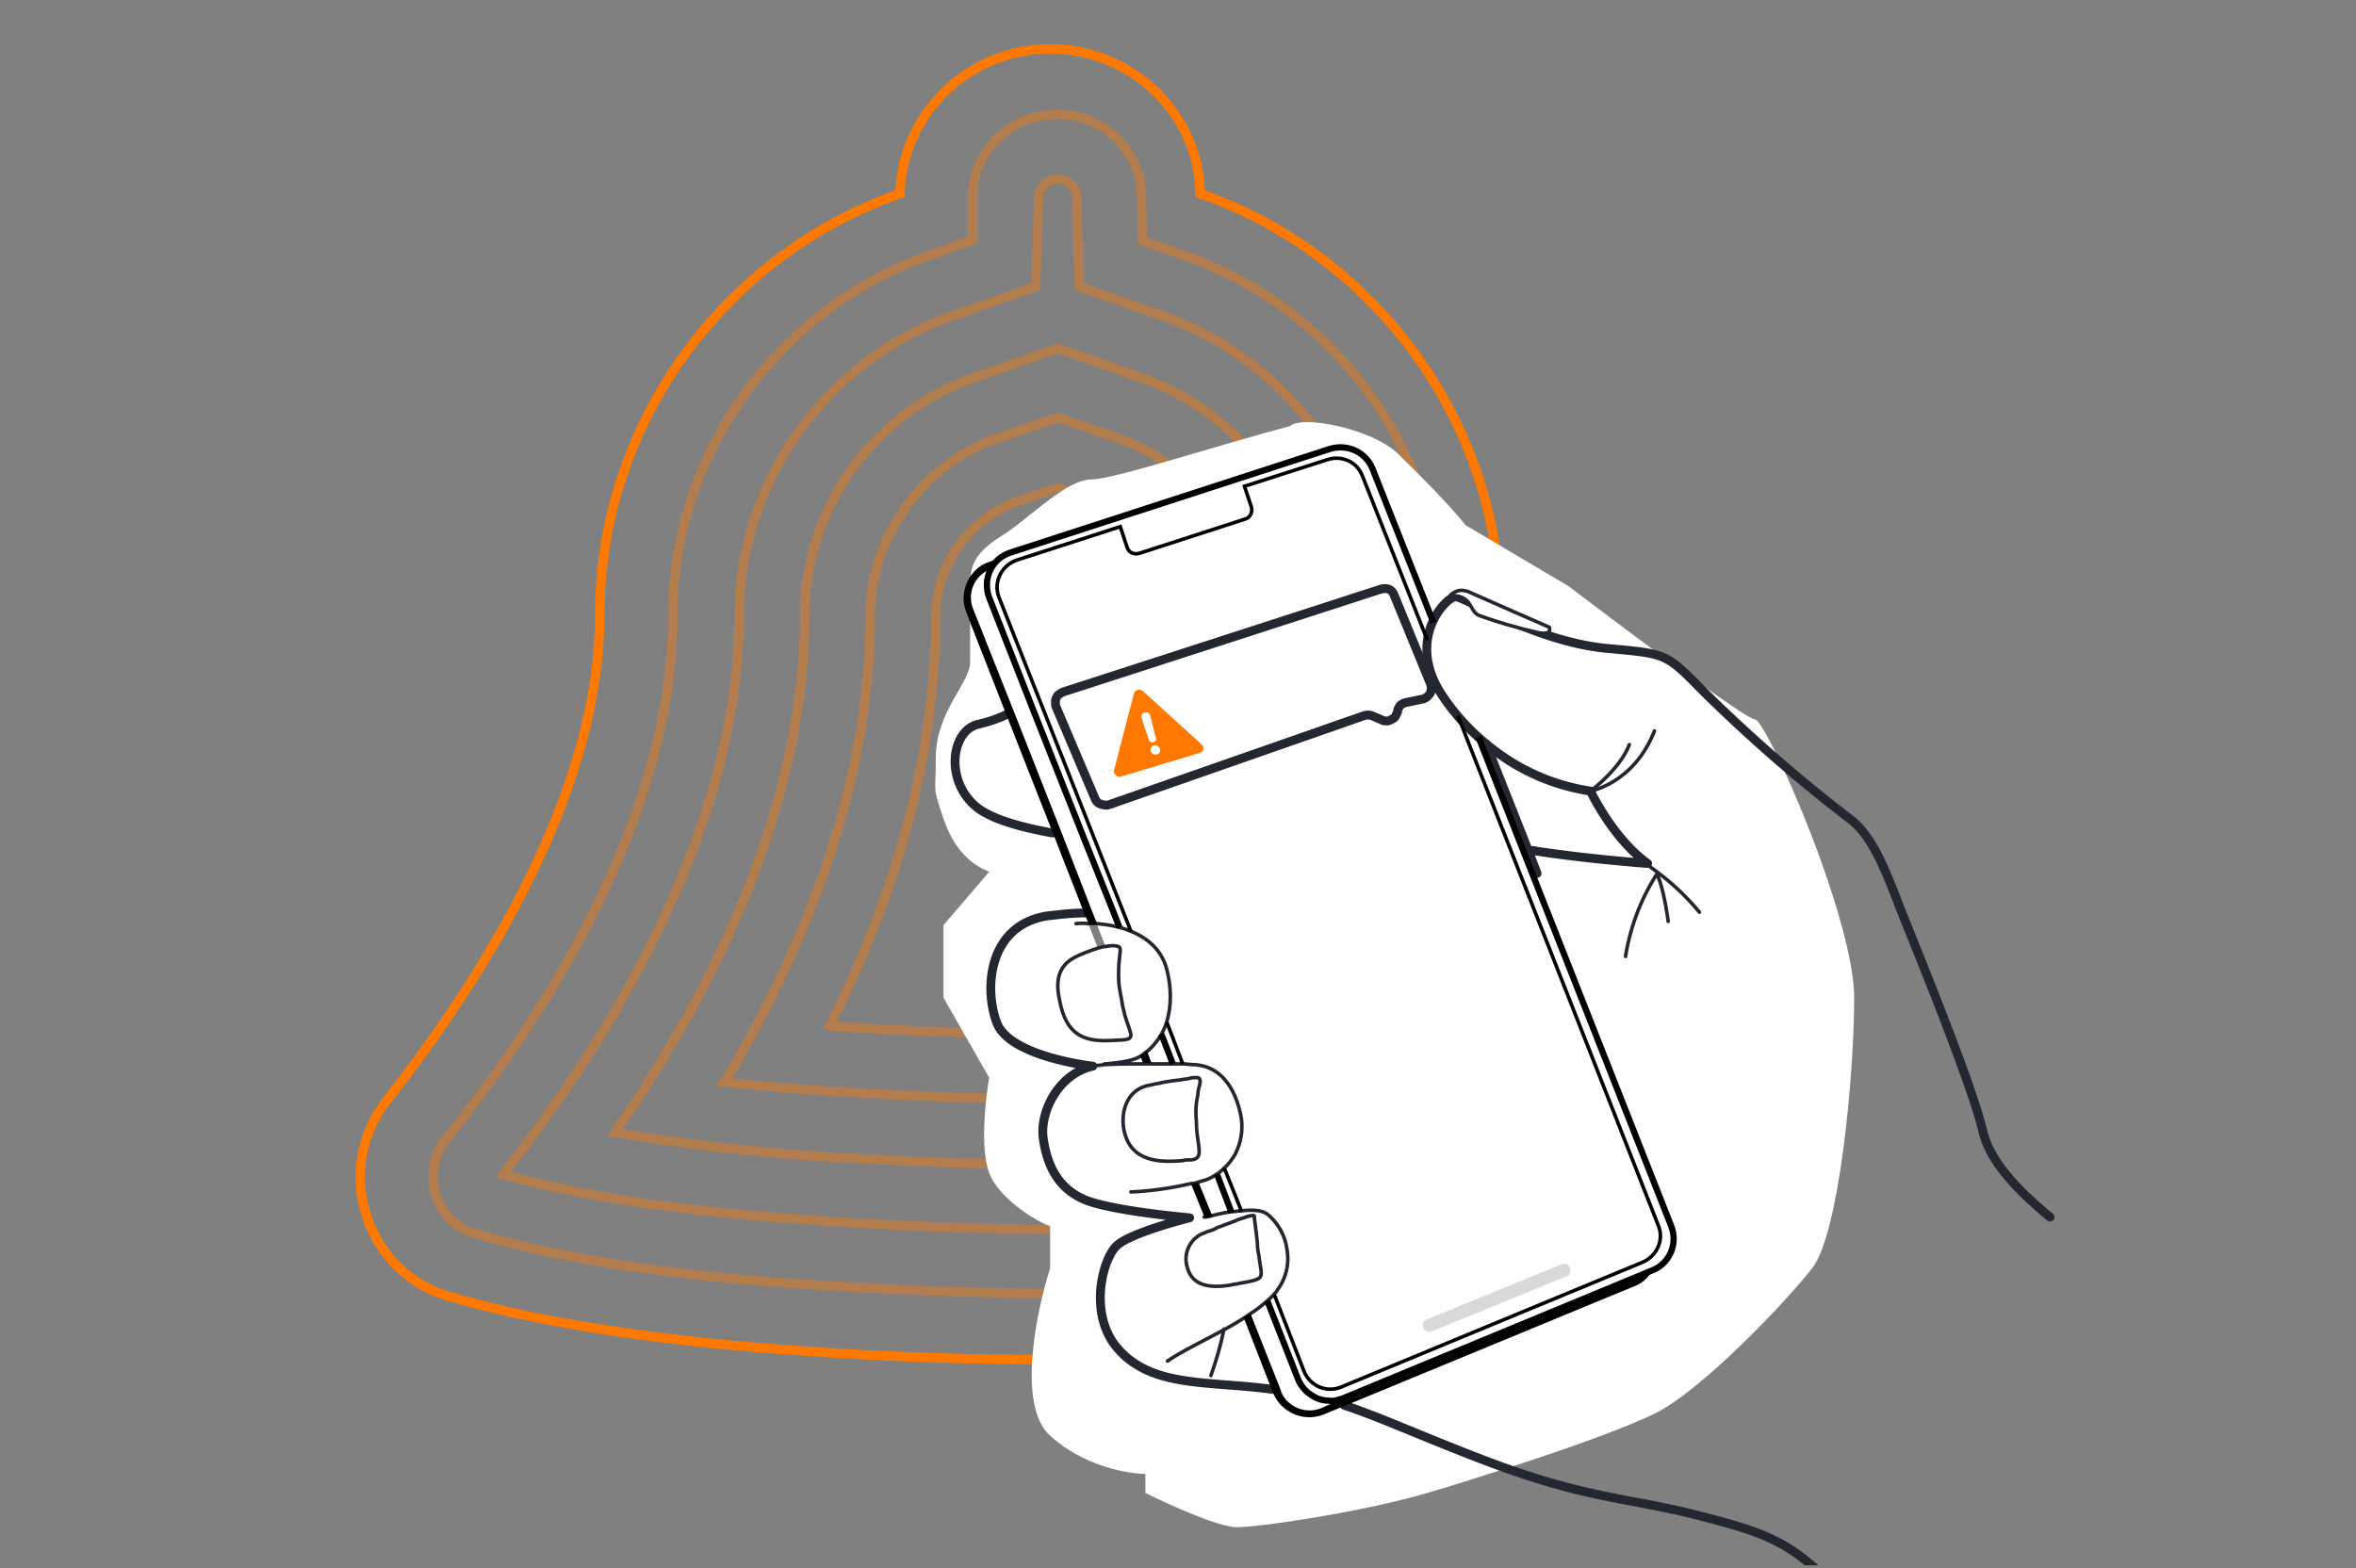 <svg xmlns="http://www.w3.org/2000/svg" width="377" height="251" fill="none" viewBox="0 0 377 251">
  <rect x="0" y="0" width="377" height="251" fill="#808080" stroke="none"/>
  <g clip-path="url(#a)">
    <g clip-path="url(#b)">
      <path stroke="#FF7800" stroke-width="1.5" d="M274.014 175.866c-12.561-15.976-33.902-47.073-33.902-77.44 0-30.243-19.513-57.438-48.049-67.438-.244-12.805-10.976-23.17-24.025-23.17-13.048 0-23.658 10.365-24.024 23.17-28.537 10-48.049 37.195-48.049 67.439 0 30.366-21.341 61.463-33.902 77.439-4.147 5.244-5.61 12.195-3.415 18.658 1.951 6.22 6.951 11.22 13.17 12.927 11.099 3.293 29.391 6.951 57.196 8.781 11.951.853 24.878 1.341 39.024 1.341 14.147 0 26.952-.488 39.025-1.341 27.805-1.83 46.097-5.488 57.195-8.781 6.341-1.829 11.219-6.707 13.171-12.927 2.073-6.463.731-13.414-3.415-18.658Z"/>
      <path stroke="#FF7800" stroke-opacity=".4" stroke-width="1.5" d="M266.941 182.329c-18.293-22.927-36.22-53.902-36.22-83.78 0-25.732-16.707-49.025-40.975-57.561l-6.952-2.44-.122-7.194c-.121-7.317-6.097-13.05-13.536-13.05-7.317 0-13.415 5.855-13.537 13.05v7.073l-6.951 2.439c-24.268 8.658-40.976 31.83-40.976 57.56 0 29.879-17.804 60.854-36.219 83.781a9.69 9.69 0 0 0-1.707 9.025 9.002 9.002 0 0 0 6.097 6.097c17.195 5.122 37.073 7.195 54.756 8.293 12.927.854 25.61 1.341 38.415 1.341s25.488-.487 38.415-1.341c17.683-1.22 37.561-3.293 54.756-8.293 3.048-.853 5.244-3.17 6.097-6.097 1.342-2.927.732-6.464-1.341-8.903Z"/>
      <path stroke="#FF7800" stroke-opacity=".4" stroke-width="1.5" d="M258.039 187.939c-19.635-24.878-37.805-57.439-37.805-89.512 0-21.342-13.781-40.61-34.025-47.805l-13.536-4.756-.366-14.268c0-1.586-1.342-2.927-3.049-2.927-1.707 0-3.049 1.341-3.049 2.927l-.488 14.268-13.536 4.756c-20.122 7.195-33.903 26.585-33.903 47.805 0 31.951-18.17 64.634-37.804 89.512 16.22 4.512 34.634 6.341 51.219 7.439 12.561.854 25 1.342 37.683 1.342 12.561 0 25-.488 37.683-1.342 16.341-.976 34.878-2.927 50.976-7.439Z"/>
      <path stroke="#FF7800" stroke-opacity=".4" stroke-width="1.5" d="M240.112 181.232c-16.952-24.391-30.366-53.537-30.366-82.805 0-16.951-10.976-32.317-26.951-37.927l-13.537-4.756-13.537 4.756c-16.097 5.61-26.951 20.976-26.951 37.927 0 29.146-13.414 58.414-30.366 82.805 11.22 1.951 23.049 3.17 33.903 3.902 12.317.732 24.634 1.22 36.951 1.22s24.634-.488 36.951-1.22c10.732-.732 22.561-1.951 33.903-3.902Z"/>
      <path stroke="#FF7800" stroke-opacity=".4" stroke-width="1.5" d="M222.551 173.183c-13.659-22.927-23.293-48.659-23.293-74.756 0-12.561-8.293-24.025-20-28.17l-10-3.416-10 3.415c-11.707 4.268-20 15.732-20 28.17 0 26.098-9.634 51.83-23.293 74.757a461.94 461.94 0 0 0 17.074 1.463c11.951.732 24.146 1.22 36.219 1.22 12.195 0 24.146-.488 36.22-1.22a462.076 462.076 0 0 0 17.073-1.463Z"/>
      <path stroke="#FF7800" stroke-opacity=".4" stroke-width="1.5" d="M205.721 164.159c-10.366-20.732-16.951-43.049-16.951-65.61 0-8.049-5.366-15.61-13.049-18.293l-6.463-2.195-6.464 2.195c-7.682 2.683-13.048 10.244-13.048 18.293 0 22.683-6.586 45-16.952 65.61.244.121.61.121.854.121 11.829.732 23.659 1.22 35.61 1.22 11.829 0 23.658-.488 35.61-1.22.244 0 .609 0 .853-.121Z"/>
      <path fill="#fff" d="M284.868 121.963c-1.951-4.146-3.537-6.829-4.025-6.829-.731 0-5.244-3.171-10.853-7.195l-4.025-2.927c-5.366-3.902-11.097-8.293-15-11.22l-16.463-9.755c-2.805-3.659-10.366-10.976-10.366-10.976-3.902-4.39-15.854-6.707-17.683-4.878-11.585 3.049-28.293 8.536-31.707 8.536-4.269 0-9.756 6.098-14.634 9.147-3.537 2.195-4.513 4.146-4.756 5.975-.122.61-.122 1.342-.122 1.952v12.195c0 3.292-5.488 7.927-5.488 15.244 0 6.097-.61 4.268 1.219 9.756 2.317 6.951 6.708 8.171 7.317 8.536l-7.317 8.537v11.585l7.317 12.805c-.609 3.659-1.463 11.342 0 15.244 1.464 3.903 7.074 7.561 9.756 8.537v6.707c-2.195 6.951-5.365 21.951 0 26.829 5.366 4.878 12.439 6.098 15.244 6.098v3.049c3.659 1.829 11.708 5.487 14.634 5.487 3.659 0 20.122-2.439 30.488-5.487 3.415-.976 7.927-2.439 12.561-3.903 9.147-2.927 19.147-6.463 24.025-8.902 7.317-3.659 20.731-17.683 25-23.171 4.268-5.488 6.707-30.488 6.707-43.293 0-9.024-7.073-27.683-11.829-37.683Zm-110.732 25.854h1.341l1.464 3.781c-.366 0-.732.122-1.22.243l-1.585-4.024Z"/>
      <path stroke="#23272F" stroke-linecap="round" stroke-linejoin="round" stroke-width="1.417" d="M173.526 146.11c-2.073 0-4.024.244-6.097.488-9.269 1.585-10 11.585-7.927 17.073 2.073 5.488 15.366 6.951 15.366 6.951-5.488 1.219-8.537 7.317-7.927 11.585.61 4.269 2.317 7.927 6.585 9.756 4.269 1.83 16.829 2.927 16.829 2.927s-9.268 2.317-11.585 4.39c-2.317 2.074-4.512 10.488-.366 15.976 5.244 6.707 14.025 5.732 24.147 6.951.365 0 .609.122.975.122m11.586 2.561c5.853 1.951 11.585 4.634 21.707 8.537 16.707 6.463 23.658 6.219 34.634 9.024 10.976 2.805 14.756 4.147 21.707 11.098M168.404 133.305c-4.634-.854-10.244-2.195-12.683-4.634-4.512-4.269-3.414-11.951.976-12.805a21.938 21.938 0 0 0 4.268-1.464m84.269 21.708c8.414 1.341 18.414 2.073 18.414 2.073-5.609-4.024-9.146-11.585-9.146-11.585a33.595 33.595 0 0 1-13.781-5.366c-4.146-2.805-7.682-6.342-10.365-10.61-5.244-8.659 1.097-15.122 2.561-15.122 1.463 0 13.048 7.317 24.512 8.293 9.268.853 9.146.731 15.122 6.829 7.439 7.317 15.244 14.146 23.536 20.488 4.025 3.049 6.22 9.878 8.659 15.975 3.78 9.391 10.975 27.195 12.561 34.025 1.097 4.634 5.366 9.268 10.732 13.658"/>
      <path stroke="#23272F" stroke-linecap="round" stroke-linejoin="round" stroke-width=".567" d="M195.843 212.695c-.487 2.561-1.219 5-2.073 7.439m60.732-93.536s6.951-1.22 10.244-9.635"/>
      <path stroke="#23272F" stroke-linecap="round" stroke-linejoin="round" stroke-width=".567" d="M254.502 126.598s4.756-3.537 6.219-7.439m3.415 19.634c2.927 2.073 5.488 4.39 7.805 7.195m-6.829-6.098s.975 1.464 1.829 7.561m-1.829-7.561a34.693 34.693 0 0 0-5 13.171"/>
      <path stroke="#23272F" stroke-linecap="round" stroke-linejoin="round" stroke-width="1.417" d="m244.502 135.988 1.463 3.78m-8.17-20.731 6.707 16.951"/>
      <path stroke="#23272F" stroke-linejoin="round" stroke-width=".567" d="M178.526 166.476c-4.024.244-7.683 0-8.902-6.098-.488-2.073-.976-5.366 2.195-7.073 1.341-.732 2.805-1.22 3.902-1.585.488-.122.854-.244 1.22-.244 1.097-.244 1.951-.122 2.195.122.366.365-.244 1.707-.122 5.122 0 .975.244 2.073.488 3.414.122.976.366 1.707.488 2.317 1.097 3.659 1.951 3.903-1.464 4.025Zm12.927 13.17c0 3.659 1.464 5.854-.975 5.976h-.122c-.366 0-.732 0-1.098.122-3.293.244-8.78.488-9.512-5.61-.244-2.439.61-5.488 3.658-6.341.366-.122.732-.122 1.098-.244.366-.122.854-.122 1.219-.244 1.098-.244 2.074-.366 3.171-.488.488-.122.976-.122 1.464-.244.365-.122.853-.122 1.219-.122 0 0 .854-.122.244 1.708-.122.487-.122 1.097-.244 1.585-.244 1.219-.244 2.439-.122 3.902Zm9.878 25c-.244.122-.609.244-1.097.366s-1.22.244-1.951.366c-.366.122-.854.122-1.22.244-2.805.488-6.22.488-7.073-2.805a4.384 4.384 0 0 1 .244-3.293c.488-.975 1.341-1.829 2.439-2.195.244-.122.61-.244.975-.366.366-.122.732-.243 1.098-.487l2.927-1.098c.488-.244.975-.366 1.341-.488.976-.366 1.708-.488 1.708-.244 0 .732.243 1.83.487 4.391 0 .731.122 1.341.244 1.951.244 2.195.732 3.171-.122 3.658Z"/>
      <path stroke="#23272F" stroke-linecap="round" stroke-linejoin="round" stroke-width=".567" d="M172.185 147.817s.853-.122 2.073 0h1.341c1.098.122 2.318.244 3.537.61.61.122 1.22.366 1.829.61 2.683 1.097 5.122 3.048 5.854 6.585.732 3.171.488 5.854-.122 7.927-.244.732-.488 1.341-.854 1.951-.609 1.098-1.463 2.073-2.195 2.683-.366.244-.61.488-.975.732-.732.487-1.586.731-2.196.853-1.097.244-2.317.366-3.536.488h-.244m-1.585.244c.487 0 .975 0 1.463-.122h.244c2.073-.122 4.146-.122 6.219-.122h6.22c.61 0 1.219.122 1.829.122 4.634.244 6.829 4.39 7.561 8.659.244 2.073-.122 4.024-1.097 5.853-.488.732-.976 1.464-1.708 2.073-.366.366-.731.732-1.219.976-.488.366-.976.61-1.586.854-.365.122-.853.244-1.219.366-.366.121-.854.243-1.22.243-3.17.732-6.463 1.22-9.634 1.342m5.854 27.073c1.707-1.219 5.366-3.049 9.024-5 1.098-.61 2.196-1.219 3.293-1.951l1.098-.732c.975-.61 1.829-1.341 2.561-1.951.366-.366.853-.732 1.097-1.098.244-.244.366-.365.488-.609 1.342-1.83 1.951-4.025 1.585-6.342a8.895 8.895 0 0 0-3.048-5.732c-.854-.731-2.439-.853-4.391-.609-.487 0-.975.122-1.463.122-.976.122-2.073.365-3.049.609-.366.122-.853.244-1.219.244h-.122"/>
      <path stroke="#23272F" stroke-linecap="round" stroke-linejoin="round" stroke-width="1.417" d="m220.965 94.28-50.853 16.464c-.244.122-.488.244-.61.366-.244.122-.366.366-.488.61-.122.243-.122.487-.122.731s0 .488.122.732l6.22 14.634c.122.366.487.732.853.854s.854.244 1.342.122l40.853-14.269a2.08 2.08 0 0 1 1.22 0l1.707.732c.244.122.488.122.732.122s.488-.122.732-.244c.243-.122.487-.244.609-.488l.366-.731v-.122c0-.366.244-.61.366-.854.244-.244.488-.366.854-.488l2.927-.61c.243-.121.487-.243.609-.365s.366-.366.488-.61.122-.488.122-.732 0-.488-.122-.732l-5.854-14.268a1.472 1.472 0 0 0-.853-.853c-.366-.123-.732-.123-1.22 0Z"/>
      <path fill="#fff" fill-rule="evenodd" stroke="#23272F" stroke-linejoin="round" stroke-width=".567" d="M232.063 95.256c.366-.366.854-.61 1.341-.732.488-.122.976 0 1.464.122 1.585.732 13.049 5.732 13.049 5.732s.609 1.342-1.83.854c-3.17-.732-6.219-1.586-9.268-2.683-1.707-.61-1.097-2.683-3.658-3.171-.976-.122-1.098.244-1.098-.122Z" clip-rule="evenodd"/>
      <path fill="#FF7800" d="m192.307 119.159-9.39-8.537c-.244-.244-.61-.244-.854-.244-.244.122-.61.366-.61.61l-3.171 12.195c-.121.366 0 .61.244.854.244.243.61.365.854.243l12.561-3.78c.366-.122.61-.366.61-.61s0-.61-.244-.731Zm-8.415-.61c-.366-1.098-.975-2.683-1.219-3.781-.122-.366.122-.609.488-.731.365-.122.731 0 .853.365.366 1.098.61 2.683.976 3.781.122.244-.244.488-.366.61-.366 0-.61 0-.732-.244Zm1.22 2.195c-.366.122-.854-.122-.976-.488s.122-.854.488-.976c.366-.121.732.122.976.488.121.488 0 .854-.488.976Z"/>
      <path fill="#000" d="m174.868 146.11.732 1.829h-1.342l-.732-1.707-5-12.805-7.439-18.903-5.731-14.634-.732-1.951c-.854-2.073-.366-4.39.854-5.976.731-.975 1.707-1.707 2.926-2.073l.61-.244c-.366.488-.61.976-.854 1.586a4.852 4.852 0 0 0-2.439 6.22l6.586 16.585 7.683 19.512 4.878 12.561Zm8.658 22.073.732 1.951h-1.341l-.488-1.219c.488-.244.853-.488 1.097-.732Zm10.488 26.463c-.366.122-.854.244-1.22.244l-2.195-5.366c.366-.122.854-.244 1.22-.244l2.195 5.366Zm70 9.269c-.61.853-1.463 1.585-2.561 1.951l-46.341 19.146-3.293 1.342c-3.049 1.219-6.463-.122-7.927-3.049l-.122-.244-.244-.61-4.512-11.585c.366-.244.732-.488 1.098-.61l4.878 12.317v.122c.975 2.439 3.902 3.659 6.341 2.683l1.951-.854h.122c.732 0 1.342-.244 2.074-.487l48.536-20.122Z"/>
      <path stroke="#000" d="m197.063 194.037-2.317-6.098m-15.61-39.512-.854-2.195-4.878-12.195-8.292-20.976-6.83-17.44c-1.097-2.926.366-6.219 3.415-7.194l51.098-16.586c2.805-.853 5.731.488 6.829 3.171l9.756 24.634m7.195 18.293 30.854 78.293c1.097 2.805-.244 5.975-3.049 7.073l-49.512 20.488c-.732.244-1.464.487-2.195.366-.854 0-1.83-.244-2.561-.732-1.098-.61-1.951-1.586-2.439-2.805l-4.878-12.439m-15.122-37.927-1.83-4.756"/>
      <path stroke="#000" stroke-width=".57" d="M195.965 186.963v.122l2.683 6.708m-17.683-44.756-21.097-53.415c-.976-2.44.366-5.122 2.805-5.976l16.585-5.365 1.097 3.292c.244.854 1.098 1.22 1.952.976l16.951-5.488c.854-.244 1.219-1.22.976-1.951l-1.098-3.293 13.293-4.268c2.317-.732 4.756.366 5.609 2.683l10.366 26.219m4.878 12.073 32.074 81.586c.975 2.317-.244 4.878-2.44 5.853l-48.292 20c-2.317.976-5-.122-5.976-2.561l-4.634-11.951-.122-.244m-17.195-43.658 2.561 6.707"/>
      <path fill="#D9D9D9" d="m228.404 211.11 21.464-8.781c.488-.244 1.219 0 1.341.61.244.488 0 1.22-.609 1.341l-21.464 8.781c-.488.244-1.219 0-1.341-.61-.244-.488 0-1.219.609-1.341Z"/>
    </g>
  </g>
  <defs>
    <clipPath id="a">
      <path fill="#fff" d="M0 .5h377v250H0z"/>
    </clipPath>
    <clipPath id="b">
      <path fill="#fff" d="M56.453 5.5h273.171v250H56.453z"/>
    </clipPath>
  </defs>
</svg>
